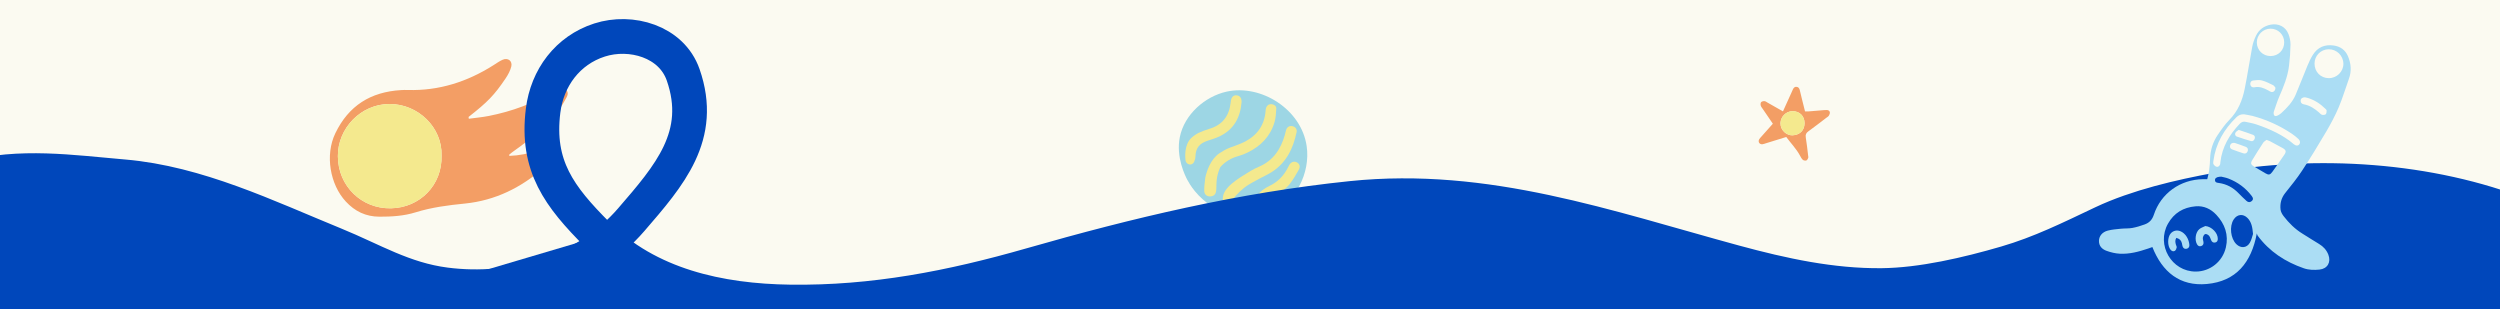 <svg xmlns="http://www.w3.org/2000/svg" fill="none" viewBox="0 0 1440 178" height="178" width="1440">
<rect x="0" y="0" width="1440" height="178" fill="#808080" stroke="none"/>
<g clip-path="url(#clip0_4234_28874)">
<rect fill="#FBFAF1" transform="translate(1440 178) rotate(-180)" height="178" width="1440"></rect>
<path fill="#F39E65" d="M1026.99 64.144C1028.67 60.412 1030.26 56.91 1031.85 53.408C1032.15 52.73 1032.44 52.051 1032.76 51.385C1033.18 50.5 1033.82 49.894 1034.86 50.015C1035.89 50.137 1036.4 50.864 1036.65 51.809C1037.09 53.638 1037.53 55.48 1037.98 57.31C1038.55 59.6 1039.12 61.89 1039.7 64.18C1040.47 64.18 1041.03 64.216 1041.59 64.18C1044.62 63.938 1047.64 63.671 1050.67 63.429C1051.16 63.393 1051.65 63.368 1052.14 63.368C1053.05 63.368 1053.86 63.768 1053.99 64.665C1054.07 65.295 1053.78 66.07 1053.42 66.628C1053.08 67.149 1052.43 67.488 1051.91 67.888C1048.52 70.469 1045.15 73.11 1041.69 75.594C1040.32 76.576 1039.83 77.545 1040.14 79.278C1040.74 82.671 1041.04 86.112 1041.47 89.529C1041.53 90.014 1041.69 90.571 1041.52 90.983C1041.3 91.54 1040.9 92.304 1040.41 92.437C1039.82 92.607 1038.86 92.461 1038.43 92.061C1037.72 91.419 1037.26 90.498 1036.79 89.626C1034.68 85.676 1031.54 82.525 1028.89 78.902C1024.87 80.15 1021.04 81.338 1017.21 82.513C1016.51 82.731 1015.8 83.034 1015.08 83.095C1013.47 83.228 1012.5 81.713 1013.27 80.284C1013.58 79.714 1014.06 79.242 1014.5 78.745C1016.66 76.297 1018.86 73.85 1021.16 71.269C1019.22 68.421 1017.33 65.659 1015.45 62.896C1014.99 62.217 1014.4 61.563 1014.18 60.812C1014 60.206 1014.05 59.249 1014.42 58.825C1014.81 58.388 1015.72 58.219 1016.37 58.267C1016.98 58.316 1017.56 58.788 1018.13 59.115C1020.99 60.727 1023.84 62.35 1027.01 64.156M1039.42 70.966C1039.42 66.846 1036.59 64.023 1032.47 64.047C1028.76 64.071 1025.64 67.234 1025.56 70.942C1025.47 75.049 1029.13 78.103 1032.51 77.945C1036.63 77.751 1039.42 75.11 1039.41 70.978"></path>
<path fill="#F4E98E" d="M1039.42 70.966C1039.42 75.11 1036.65 77.739 1032.53 77.933C1029.15 78.091 1025.47 75.049 1025.57 70.93C1025.66 67.222 1028.77 64.059 1032.48 64.035C1036.6 64.011 1039.43 66.834 1039.43 70.954"></path>
<path fill="#9DD6E4" d="M752.656 84.251C749.605 62.904 726.356 48.413 706.542 52.778C694.062 55.528 682.198 65.914 679.571 78.982C677.244 90.531 682.704 101.342 683.881 103.572C684.524 104.79 685.947 107.308 688.301 110.168C694.171 117.324 701.219 120.951 705.707 122.757C709.059 124.016 719.719 127.519 731.077 123.017C746.334 116.969 754.859 99.645 752.656 84.251Z"></path>
<path fill="#F4E98E" d="M686.18 79.488C687.617 78.079 689.807 76.82 690.108 76.669C692.16 75.698 694.309 74.891 696.471 74.248C704.024 72.044 707.951 66.927 708.841 59.264C708.882 58.963 708.896 58.648 708.937 58.333C709.265 55.884 710.469 54.693 712.399 54.912C714.273 55.131 715.327 56.609 715.122 59.058C714.383 67.83 710.579 74.672 702.409 78.572C700.179 79.625 697.784 80.337 695.431 81.117C690.751 82.677 688.698 85.359 688.561 90.23C688.534 91.133 688.37 91.886 688.069 92.474C687.863 93.692 686.906 94.623 685.797 94.746C684.456 94.91 683.088 93.884 682.855 92.351C682.664 90.75 681.966 83.594 686.167 79.475"></path>
<path fill="#F4E98E" d="M697.141 113.15C695.321 113.191 693.761 112.206 693.652 110.153C693.515 107.54 694.021 104.899 694.254 102.258C695.061 98.686 697.155 91.858 702.341 88.314C703.696 87.383 706.104 85.919 708.417 85.057C710.551 84.263 712.713 83.538 714.793 82.649C723.168 79.063 728.34 73.056 728.997 63.669C729.038 63.053 729.12 62.424 729.367 61.863C729.969 60.481 731.091 59.797 732.596 60.016C734.06 60.248 735.237 61.096 735.141 62.657C734.991 65.215 734.854 67.856 734.142 70.292C731.748 78.53 726.206 84.154 718.611 87.849C716.942 88.656 715.204 89.367 713.411 89.86C709.073 91.037 705.584 93.185 702.875 96.291C701.629 99.042 701.137 101.382 700.904 103.051C700.302 107.608 701.246 111.015 699.248 112.452C698.359 113.095 697.196 113.136 697.128 113.136"></path>
<path fill="#F4E98E" d="M705.803 118.255C704.393 117.749 704.325 114.711 704.325 114.506C704.229 108.156 712.727 103.052 720.431 98.413C721.621 97.702 722.826 97.1 722.826 97.1C723.414 96.799 724.112 96.47 725.138 96.032C733.349 92.557 737.714 85.961 740.067 77.723C740.355 76.725 740.505 75.698 740.847 74.727C741.463 73.03 742.872 72.291 744.515 72.688C746.17 73.085 747.197 74.398 746.827 76.163C744.857 85.578 740.875 93.802 732.432 99.152C730.256 100.534 727.875 101.574 725.603 102.806C722.169 104.667 720.458 105.611 719.377 106.282C710.825 111.55 708.184 119.103 705.817 118.255"></path>
<path fill="#F4E98E" d="M748.223 97.551C746.635 100.438 744.952 103.312 742.941 105.898C740.642 108.868 737.508 111.002 734.142 112.658C730.721 114.341 728.121 116.544 727.464 120.595C727.177 122.346 725.644 123.044 723.893 122.702C722.21 122.374 721.443 121.142 721.525 118.487C721.676 116.667 722.565 114.724 723.879 112.932C725.768 110.359 728.231 108.498 731.077 107.157C736.085 104.803 739.629 101.068 742.024 96.155C742.257 95.69 742.476 95.211 742.763 94.787C743.83 93.186 745.5 92.707 747.046 93.542C748.442 94.294 749.126 95.895 748.223 97.524"></path>
<path fill="#F39E65" d="M270.044 68.4C273.879 67.87 277.755 67.531 281.547 66.79C294.829 64.163 307.412 59.587 319.02 52.533C319.762 52.089 320.503 51.58 321.287 51.199C322.833 50.415 324.401 50.33 325.799 51.474C327.303 52.703 327.24 54.419 326.456 55.859C325.079 58.422 323.681 61.049 321.838 63.252C314.402 72.149 306.014 80.051 296.439 86.66C295.359 87.401 294.342 88.227 293.325 89.054C293.261 89.096 293.325 89.329 293.367 89.795C299.044 89.604 304.51 88.482 309.869 86.639C311.394 86.13 312.898 85.474 314.466 85.283C317.94 84.88 319.868 87.486 318.173 90.494C316.902 92.74 315.207 94.9 313.28 96.595C300.21 108.076 285.233 115.49 267.757 117.249C258.161 118.202 248.628 119.431 239.35 122.312C232.613 124.409 225.623 124.832 218.548 124.811C210.689 124.79 204.397 121.718 199.186 116.084C190.098 106.297 187.111 89.287 193.149 76.767C200.838 60.795 213.569 52.936 230.94 51.898C232.253 51.813 233.567 51.792 234.88 51.834C252.843 52.364 269.133 47.111 284.195 37.578C285.932 36.476 287.605 35.269 289.448 34.443C292.562 33.045 295.316 35.121 294.49 38.383C293.897 40.713 292.668 43.001 291.313 45.035C284.682 54.885 280.89 58.74 269.896 67.362C269.938 67.701 269.981 68.04 270.023 68.357M254.326 89.604C254.856 73.547 240.917 59.884 224.394 59.905C207.892 59.926 194.504 73.844 194.61 90.007C194.716 107.187 208.295 120.341 225.22 119.981C241.934 119.621 254.835 106.488 254.326 89.604Z"></path>
<path fill="#F4E98E" d="M254.326 89.604C254.835 106.487 241.934 119.621 225.22 119.981C208.295 120.341 194.716 107.187 194.61 90.007C194.504 73.844 207.892 59.926 224.394 59.905C240.917 59.884 254.856 73.547 254.326 89.604Z"></path>
<path fill="#0047BB" d="M105.366 106.031L-13.992 106.031L-35.992 226.544L1467.51 213.045L1449.01 114.99L1276.82 101.317L1200.2 130.077L1115.55 162.609L1057.38 162.609L980.76 148.465L855.434 114.99L737.201 114.99L544.719 162.609L417.027 171.567L333.792 139.507L255.758 162.609L207.046 149.879L105.366 106.031Z"></path>
<path stroke-linecap="round" stroke-width="20" stroke="#0047BB" d="M-79 132.203C-78.592 128.928 -69.582 125.318 -67.219 123.977C-51.686 115.161 -35.588 107.365 -18.307 102.779C11.641 94.831 41.082 99.259 71.207 101.83C113.685 105.454 153.715 124.927 192.698 140.851C214.783 149.872 232.414 160.93 256.546 164.052C295.781 169.128 337.387 156.909 363.627 126.508C385.553 101.104 405.73 78.124 393.5 43.087C386.764 23.792 363.411 17.221 345.324 23.049C326.962 28.967 315.183 44.818 312.821 63.758C308.847 95.634 322.207 113.244 343.957 135.05C373.27 164.44 414.454 173.422 455.139 173.966C503.246 174.609 547.958 165.848 593.986 152.662C654.902 135.212 715.271 120.798 778.484 114.274C856.091 106.264 925.397 131.052 999.061 151.08C1026.84 158.633 1055.06 164.77 1083.95 164.474C1107.06 164.238 1133.29 158.072 1155.47 151.608C1175.38 145.807 1192.58 137.234 1211.22 128.406C1230.71 119.182 1255.9 113.261 1277.07 109.423C1334.19 99.066 1399.42 103.131 1453.57 124.61C1475.97 133.494 1497.46 143.76 1519 154.561"></path>
<path fill="#ABDDF4" d="M1299.92 134.485C1296.78 151.277 1287.96 162.055 1271.14 163.581C1255.63 164.992 1245.45 156.666 1239.77 142.302C1238.9 142.615 1238.07 142.915 1237.25 143.193C1231.97 144.985 1226.58 146.443 1220.96 146.13C1218.41 145.992 1215.82 145.367 1213.42 144.5C1210.87 143.586 1208.94 141.782 1209 138.717C1209.05 136.011 1210.86 133.675 1214.07 132.831C1216.55 132.183 1219.18 131.998 1221.76 131.732C1223.9 131.513 1226.08 131.686 1228.19 131.304C1230.63 130.853 1233.04 130.113 1235.38 129.257C1237.96 128.309 1239.64 126.644 1240.6 123.73C1244.66 111.344 1255.87 103.387 1268.91 103.214C1269.61 103.214 1270.33 103.214 1271.38 103.214C1271.75 101.525 1272.23 99.906 1272.45 98.276C1272.75 95.963 1272.95 93.638 1273.02 91.314C1273.19 86.341 1274.65 81.761 1277.43 77.679C1279.49 74.649 1281.62 71.584 1284.17 68.982C1289.11 63.963 1291.6 57.811 1292.95 51.161C1294.59 43.089 1295.77 34.936 1297.31 26.841C1297.73 24.666 1298.52 22.515 1299.48 20.526C1301.18 17.011 1304.13 14.929 1307.98 14.189C1312.44 13.333 1316.58 15.426 1318.17 19.659C1318.89 21.544 1319.36 23.66 1319.33 25.672C1319.27 29.778 1318.97 33.907 1318.47 37.977C1317.7 44.257 1315.29 50.062 1312.78 55.822C1311.61 58.516 1310.76 61.361 1309.78 64.137C1309.66 64.472 1309.6 64.842 1309.6 65.189C1309.6 66.588 1310.39 67.201 1311.67 66.646C1312.48 66.299 1313.28 65.814 1313.93 65.224C1317.33 62.136 1320.5 58.817 1322.32 54.515C1324.66 48.998 1326.78 43.378 1329.09 37.85C1329.98 35.711 1330.97 33.571 1332.2 31.605C1334.95 27.188 1339.1 25.488 1344.18 26.204C1347.99 26.736 1350.88 28.749 1352.41 32.345C1354.24 36.613 1354.58 40.973 1352.96 45.437C1350.97 50.907 1349.35 56.516 1347.07 61.858C1345.01 66.704 1342.5 71.399 1339.83 75.944C1335.38 83.508 1330.8 91.001 1325.98 98.334C1323.03 102.821 1319.62 106.995 1316.26 111.205C1313.99 114.061 1313.2 117.288 1313.6 120.757C1313.77 122.087 1314.56 123.464 1315.41 124.562C1318.44 128.483 1321.93 131.952 1326.19 134.566C1329.39 136.543 1332.55 138.59 1335.77 140.521C1338.25 142.013 1340.09 144.002 1341.13 146.697C1342.8 151.045 1340.63 154.804 1336.03 155.278C1333 155.59 1329.92 155.544 1326.98 154.526C1316.32 150.826 1307.2 144.928 1300.42 135.734C1300.17 135.387 1300.1 134.901 1299.95 134.485M1264.81 156.423C1272.98 156.388 1280.21 150.733 1282.1 142.511C1283.77 135.317 1281.57 129.038 1276.62 123.741C1273.41 120.295 1269.36 118.41 1264.59 118.838C1257.64 119.451 1252.23 122.631 1248.74 128.864C1241.89 141.088 1250.84 156.492 1264.81 156.423ZM1292.51 65.837C1290.74 65.744 1289.35 66.38 1288.12 67.583C1280.95 74.545 1276.22 82.767 1274.9 92.782C1274.82 93.395 1274.72 94.147 1275 94.61C1275.37 95.223 1276.04 95.87 1276.7 96.044C1277.66 96.31 1278.41 95.639 1278.76 94.714C1278.91 94.309 1278.9 93.835 1278.94 93.395C1279.94 84.641 1284.14 77.517 1290.13 71.272C1291.1 70.266 1292.19 69.884 1293.52 70.185C1295.61 70.659 1297.75 71.006 1299.77 71.7C1307.52 74.36 1314.95 77.667 1321.25 83.08C1322.4 84.074 1323.64 84.051 1324.36 83.207C1325.08 82.374 1324.98 81.102 1323.92 80.096C1322.75 78.997 1321.49 77.957 1320.16 77.066C1313.19 72.382 1305.62 68.959 1297.51 66.785C1295.88 66.346 1294.18 66.149 1292.51 65.837ZM1305.51 80.582C1304.9 81.091 1304.06 81.518 1303.61 82.201C1301.45 85.485 1299.36 88.816 1297.32 92.193C1296.18 94.101 1296.48 94.853 1298.5 96.044C1300.66 97.304 1302.81 98.588 1304.97 99.86C1306.7 100.889 1307.59 100.751 1308.82 99.05C1311.18 95.789 1313.49 92.493 1315.75 89.163C1317.02 87.312 1316.77 86.399 1314.81 85.277C1312.39 83.912 1309.94 82.629 1307.49 81.333C1306.94 81.044 1306.33 80.882 1305.51 80.582ZM1341.41 45.02C1346.02 45.032 1349.88 41.181 1349.79 36.671C1349.7 32.022 1345.94 28.332 1341.32 28.379C1336.76 28.425 1333.19 32.022 1333.17 36.613C1333.15 41.377 1336.71 45.009 1341.41 45.02ZM1315.7 24.296C1315.65 19.936 1312.19 16.513 1307.84 16.513C1303.5 16.513 1299.87 20.075 1299.93 24.539C1300 28.911 1303.44 32.288 1307.82 32.288C1312.35 32.288 1315.74 28.853 1315.7 24.296ZM1297.74 134.774C1297.41 130.877 1296.86 127.881 1294.57 125.568C1291.99 122.966 1288.58 123.359 1286.59 126.436C1284.01 130.414 1284.8 137.411 1288.18 140.683C1290.74 143.147 1294.15 142.881 1295.92 139.804C1296.92 138.07 1297.31 136 1297.74 134.774ZM1279.57 101.745C1278.88 101.791 1278.61 101.791 1278.34 101.826C1276.74 101.999 1275.8 102.682 1275.83 103.723C1275.89 105.191 1277.02 105.238 1278.12 105.4C1282.52 106.036 1286.23 108.002 1289.31 111.205C1290.8 112.743 1292.35 114.223 1293.92 115.681C1295 116.664 1296.03 116.652 1297.02 115.796C1297.93 114.998 1297.96 114.2 1297.07 112.998C1293.56 108.291 1288.99 104.96 1283.56 102.844C1282.16 102.3 1280.64 102.057 1279.57 101.78M1327.65 56.041C1326.24 56.041 1325.27 56.712 1325.19 57.776C1325.09 59.037 1325.68 59.823 1326.94 60.089C1327.03 60.112 1327.11 60.124 1327.2 60.135C1330.58 60.783 1333.31 62.61 1335.82 64.842C1336.35 65.316 1336.87 65.964 1337.51 66.126C1338.18 66.288 1339.21 66.207 1339.65 65.779C1340.1 65.339 1340.13 64.368 1340.13 63.628C1340.13 63.281 1339.67 62.888 1339.35 62.587C1336.42 59.707 1333.07 57.545 1329.11 56.365C1328.6 56.215 1328.07 56.122 1327.65 56.041ZM1310.62 50.467C1310.34 50.155 1309.93 49.357 1309.29 49.045C1307.21 48.027 1305.12 46.94 1302.89 46.35C1301.32 45.934 1299.52 46.13 1297.85 46.362C1296.55 46.547 1296 47.599 1296.19 48.709C1296.37 49.82 1297.24 50.537 1298.58 50.271C1301.53 49.681 1304.03 50.733 1306.5 52.075C1307.05 52.375 1307.58 52.769 1308.16 52.942C1309.45 53.312 1310.75 52.202 1310.63 50.467M1289.49 74.799C1288.86 75.32 1288.02 75.725 1287.65 76.384C1287.18 77.216 1287.42 78.303 1288.4 78.65C1291.09 79.61 1293.82 80.478 1296.56 81.252C1297.52 81.518 1298.3 80.929 1298.66 79.992C1299.03 79.032 1298.77 78.061 1297.84 77.702C1295.18 76.673 1292.46 75.829 1289.49 74.811M1287.21 82.328C1285.81 82.143 1284.97 82.559 1284.6 83.623C1284.22 84.71 1284.61 85.635 1285.66 86.04C1287.83 86.873 1290.02 87.613 1292.23 88.33C1293.32 88.677 1294.16 88.214 1294.63 87.185C1295.09 86.156 1294.71 85.034 1293.5 84.56C1291.35 83.693 1289.14 82.999 1287.21 82.328Z"></path>
<path fill="#ABDDF4" d="M1253.59 136.995C1252.72 138.313 1252.98 139.539 1253.27 140.754C1253.41 141.355 1253.86 141.979 1253.77 142.535C1253.64 143.24 1253.28 144.107 1252.73 144.477C1251.94 145.009 1251.02 144.709 1250.33 143.945C1248.37 141.737 1248.38 136.602 1250.38 134.405C1251.78 132.866 1253.78 132.392 1255.76 133.121C1258.9 134.289 1260.92 137.932 1261.08 141.193C1261.14 142.303 1260.51 143.09 1259.4 143.309C1258.26 143.541 1257.52 142.893 1257.15 141.864C1256.94 141.286 1256.94 140.626 1256.76 140.037C1256.24 138.313 1255.57 137.654 1253.59 136.995Z"></path>
<path fill="#ABDDF4" d="M1270.28 130.194C1273.93 130.495 1277.57 134.207 1277.45 137.665C1277.42 138.66 1277.04 139.423 1276.03 139.666C1274.93 139.932 1274.12 139.469 1273.66 138.428C1273.25 137.538 1273.02 136.497 1272.41 135.803C1271.9 135.225 1270.81 134.635 1270.2 134.809C1269.6 134.982 1269.02 136.058 1268.87 136.821C1268.71 137.642 1269.09 138.556 1269.21 139.435C1269.35 140.545 1268.94 141.401 1267.85 141.748C1266.76 142.094 1265.98 141.62 1265.44 140.626C1264.04 138.082 1264.6 133.826 1266.84 131.964C1267.81 131.154 1269.13 130.773 1270.28 130.183"></path>
</g>
<defs>
<clipPath id="clip0_4234_28874">
<rect transform="translate(1440 178) rotate(-180)" fill="white" height="178" width="1440"></rect>
</clipPath>
</defs>
</svg>

